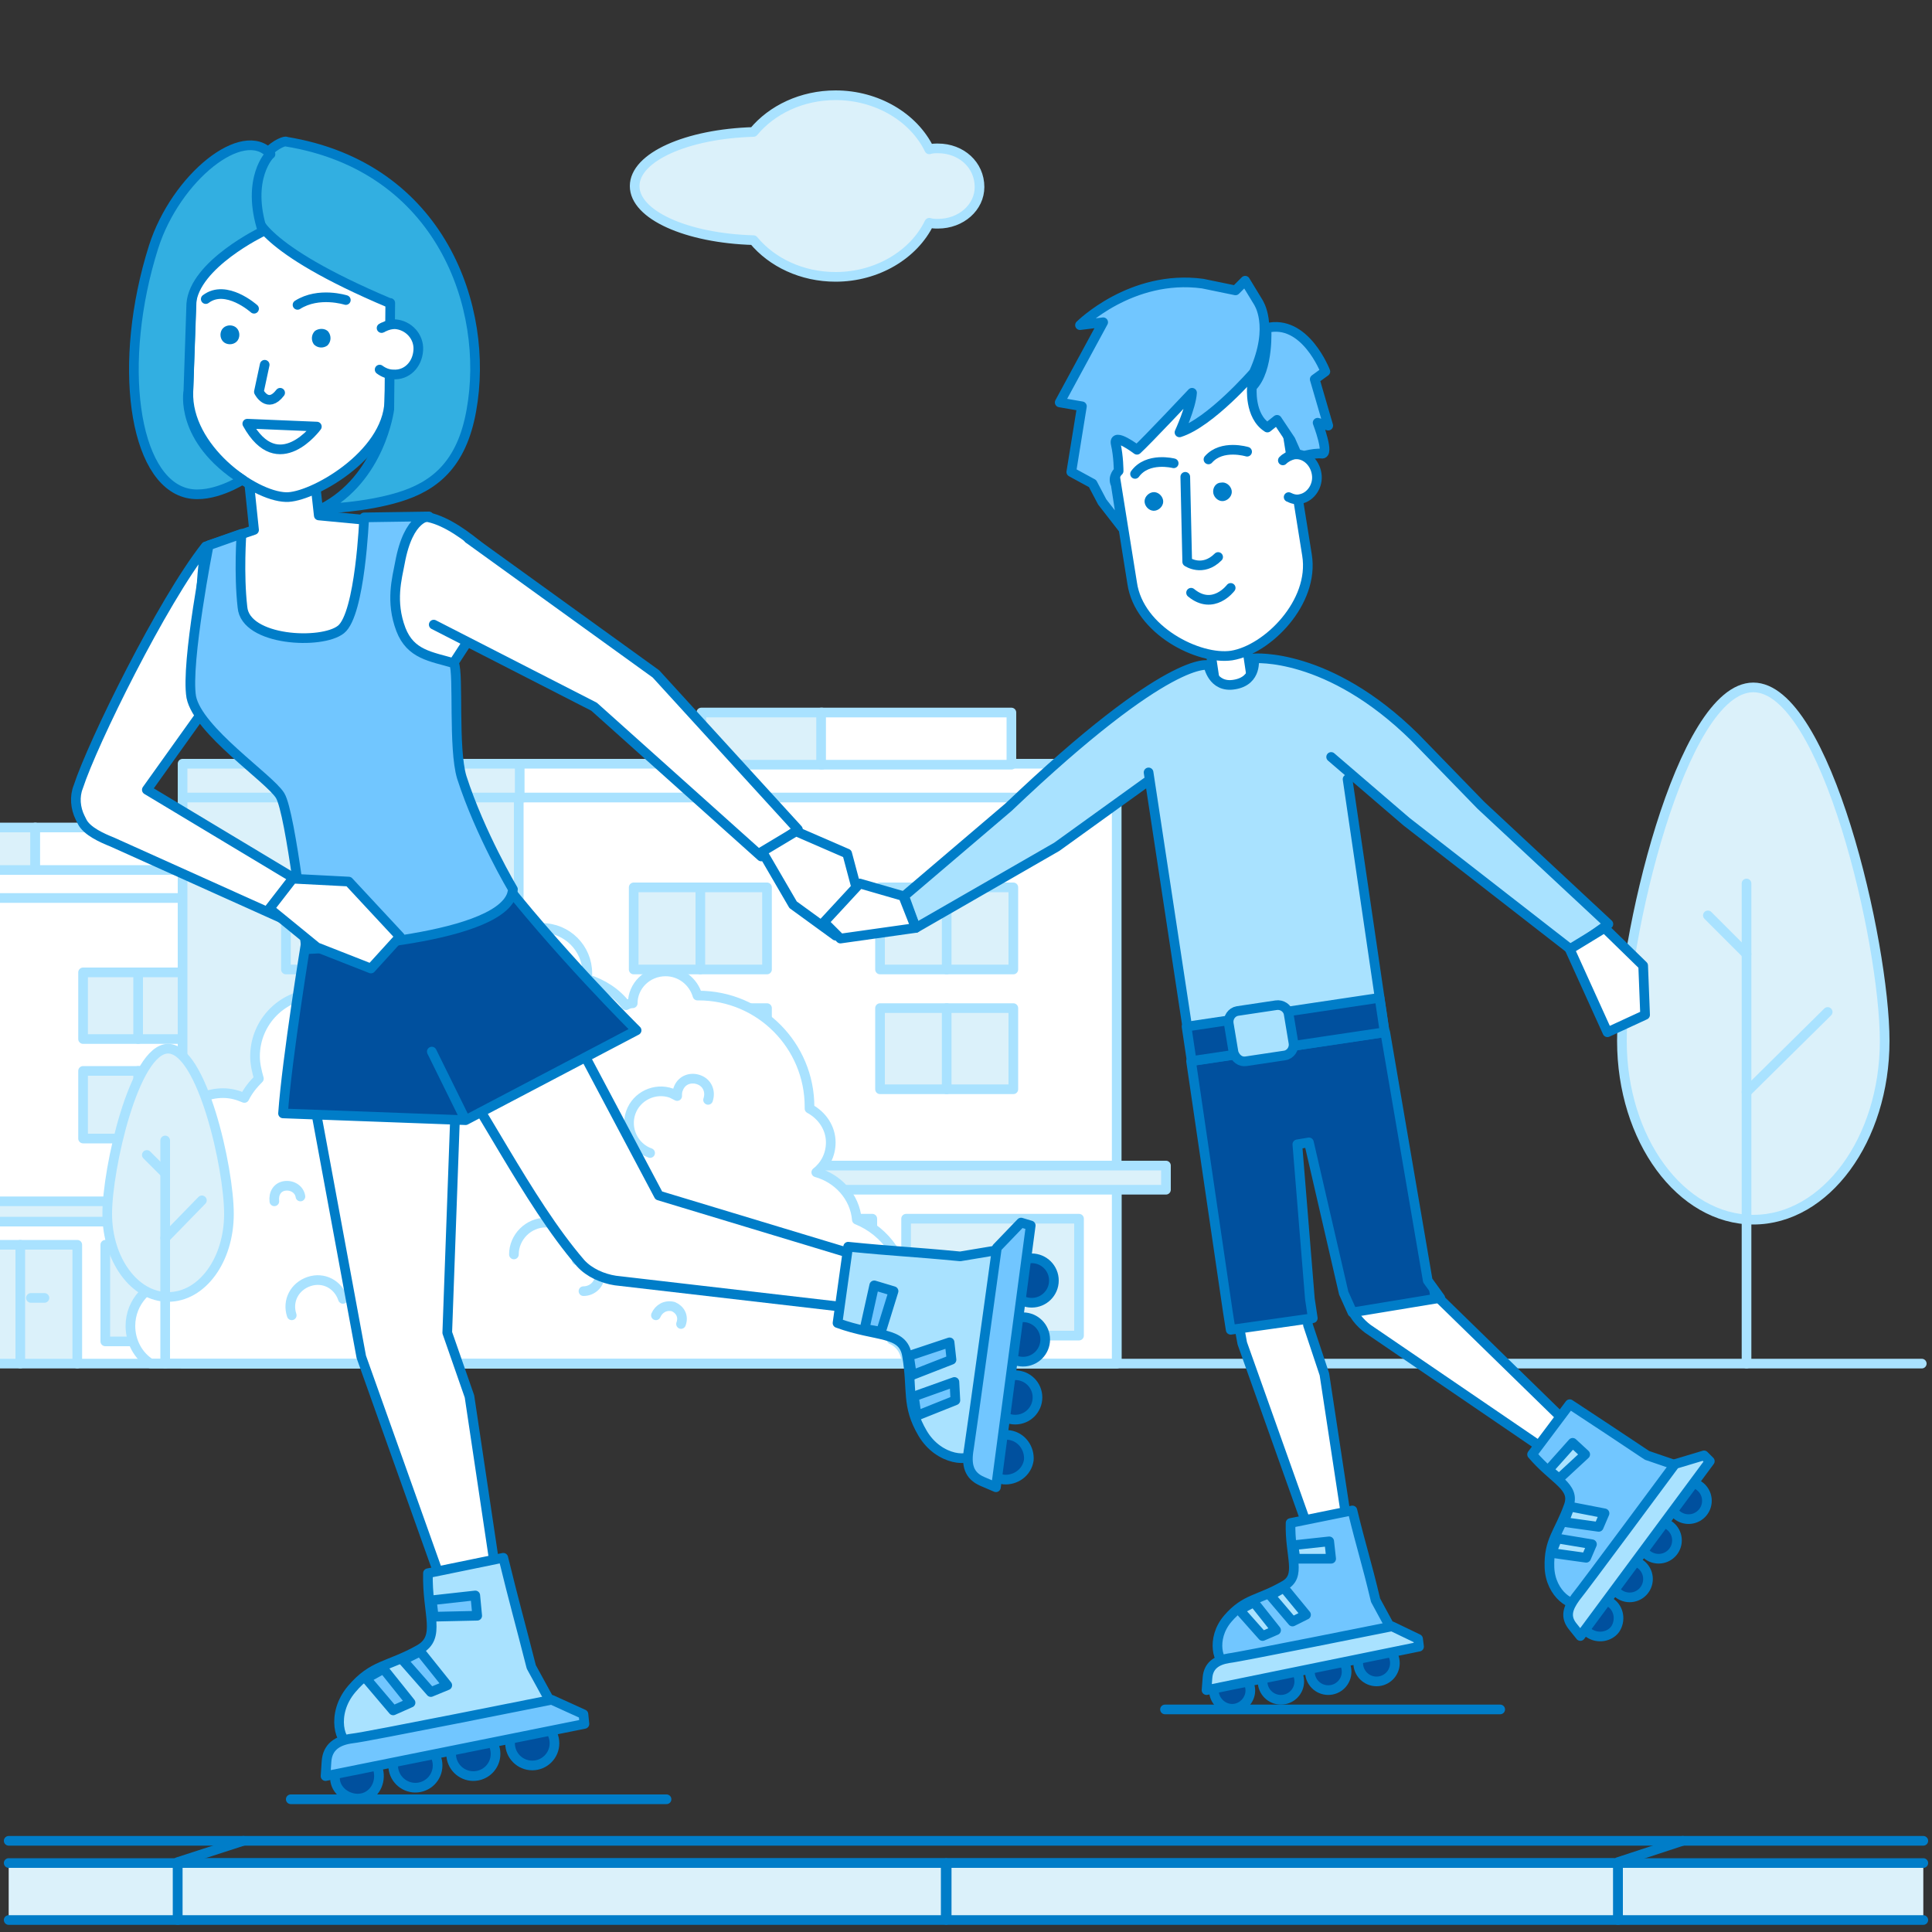 <?xml version="1.0" encoding="UTF-8"?>
<svg id="_27" data-name="27" xmlns="http://www.w3.org/2000/svg" viewBox="0 0 200 200">
  <rect x="0" y="0" width="200" height="200" fill="#333333" stroke="none"/>
  <defs>
    <style>
      .cls-1, .cls-2, .cls-3, .cls-4 {
        fill: none;
      }

      .cls-5, .cls-6, .cls-7, .cls-8, .cls-2, .cls-3, .cls-9, .cls-10, .cls-11, .cls-12, .cls-13, .cls-4 {
        stroke-linecap: round;
        stroke-linejoin: round;
      }

      .cls-5, .cls-6, .cls-7, .cls-8, .cls-2, .cls-9, .cls-10, .cls-11, .cls-12, .cls-13, .cls-4 {
        stroke: #007dc8;
      }

      .cls-5, .cls-14, .cls-12 {
        fill: #71c6ff;
      }

      .cls-6, .cls-15, .cls-10 {
        fill: #a9e2ff;
      }

      .cls-7, .cls-16, .cls-11, .cls-13 {
        fill: #fff;
      }

      .cls-8, .cls-17, .cls-9 {
        fill: #00509e;
      }

      .cls-3 {
        stroke: #a9e2ff;
      }

      .cls-18 {
        fill: #007dc8;
      }

      .cls-19 {
        fill: #dbf1fa;
      }

      .cls-20 {
        fill: #32afe1;
      }

      .cls-9, .cls-10, .cls-11, .cls-12 {
        fill-rule: evenodd;
      }

      .cls-13, .cls-4 {
        stroke-width: 1px;
      }
    </style>
  </defs>
  <g>
    <polyline class="cls-19" points=".9 192.86 18.4 192.86 18.4 198.76 .9 198.76"/>
    <polyline class="cls-2" points=".9 192.86 18.4 192.86 18.4 198.76 .9 198.76"/>
    <rect class="cls-19" x="18.4" y="192.86" width="79.5" height="5.9"/>
    <rect class="cls-2" x="18.4" y="192.86" width="79.5" height="5.9"/>
    <rect class="cls-19" x="98" y="192.86" width="69.5" height="5.9"/>
    <rect class="cls-2" x="98" y="192.86" width="69.5" height="5.9"/>
    <polyline class="cls-19" points="199.1 198.76 167.5 198.76 167.5 192.86 199.1 192.86"/>
    <polyline class="cls-2" points="199.1 198.76 167.5 198.76 167.5 192.86 199.1 192.86"/>
    <line class="cls-2" x1=".9" y1="190.56" x2="199.1" y2="190.56"/>
    <line class="cls-2" x1="167" y1="192.86" x2="18.9" y2="192.86"/>
    <line class="cls-1" x1="18.4" y1="192.76" x2="25.2" y2="190.56"/>
    <line class="cls-2" x1="18.4" y1="192.76" x2="25.2" y2="190.56"/>
    <line class="cls-1" x1="167.5" y1="192.76" x2="174.2" y2="190.56"/>
    <line class="cls-2" x1="167.5" y1="192.76" x2="174.2" y2="190.56"/>
  </g>
  <g id="Warstwa_12" data-name="Warstwa 12">
    <line class="cls-2" x1="120.6" y1="176.96" x2="155.3" y2="176.96"/>
    <line class="cls-2" x1="30.1" y1="186.26" x2="69" y2="186.26"/>
    <g>
      <polyline class="cls-16" points="-.06 92.96 28.9 92.96 28.9 141.16 -.06 141.16"/>
      <polyline class="cls-16" points="-.06 90.06 28.9 90.06 28.9 92.96 -.06 92.96"/>
      <polyline class="cls-3" points="-.06 90.06 28.9 90.06 28.9 92.96 -.06 92.96"/>
      <polyline class="cls-19" points="-.06 85.66 3.65 85.66 3.65 90.06 -.06 90.06"/>
      <polyline class="cls-3" points="-.06 85.66 3.65 85.66 3.65 90.06 -.06 90.06"/>
      <rect class="cls-16" x="3.65" y="85.66" width="16.15" height="4.4"/>
      <rect class="cls-3" x="3.65" y="85.66" width="16.15" height="4.4"/>
      <line class="cls-3" x1="28.9" y1="125.66" x2="28.9" y2="141.16"/>
      <polyline class="cls-19" points="-.06 124.36 33 124.36 33 126.46 -.06 126.46"/>
      <polyline class="cls-3" points="-.06 124.36 33 124.36 33 126.46 -.06 126.46"/>
      <rect class="cls-19" x="-.06" y="128.86" width="8.06" height="12.3"/>
      <polyline class="cls-3" points="-.06 128.86 8 128.86 8 141.16"/>
      <rect class="cls-19" x="10.9" y="128.86" width="14.8" height="10"/>
      <rect class="cls-3" x="10.9" y="128.86" width="14.8" height="10"/>
      <line class="cls-3" x1="2.1" y1="128.86" x2="2.1" y2="141.16"/>
      <line class="cls-3" x1="4.6" y1="134.36" x2="3.2" y2="134.36"/>
      <polygon class="cls-19" points="20 107.56 8.6 107.56 8.6 100.66 14.3 100.66 20 100.66 20 107.56"/>
      <polygon class="cls-3" points="20 107.56 8.6 107.56 8.6 100.66 14.3 100.66 20 100.66 20 107.56"/>
      <line class="cls-3" x1="14.3" y1="100.66" x2="14.3" y2="107.56"/>
      <polygon class="cls-19" points="20 117.86 8.6 117.86 8.6 110.86 14.3 110.86 20 110.86 20 117.86"/>
      <polygon class="cls-3" points="20 117.86 8.6 117.86 8.6 110.86 14.3 110.86 20 110.86 20 117.86"/>
      <line class="cls-3" x1="14.3" y1="110.86" x2="14.3" y2="117.86"/>
      <rect class="cls-19" x="18.9" y="82.16" width="35.3" height="59"/>
      <rect class="cls-3" x="18.9" y="82.16" width="35.3" height="59"/>
      <rect class="cls-16" x="53.7" y="82.16" width="61.9" height="59"/>
      <rect class="cls-3" x="53.7" y="82.16" width="61.9" height="59"/>
      <rect class="cls-19" x="18.9" y="79.06" width="35.3" height="3.5"/>
      <rect class="cls-3" x="18.9" y="79.06" width="35.3" height="3.5"/>
      <rect class="cls-16" x="53.8" y="79.06" width="61.8" height="3.5"/>
      <rect class="cls-3" x="53.8" y="79.06" width="61.8" height="3.5"/>
      <rect class="cls-19" x="72.6" y="73.76" width="12.5" height="5.4"/>
      <rect class="cls-3" x="72.6" y="73.76" width="12.5" height="5.4"/>
      <rect class="cls-16" x="85" y="73.76" width="19.7" height="5.4"/>
      <rect class="cls-3" x="85" y="73.76" width="19.7" height="5.4"/>
      <rect class="cls-19" x="18.9" y="122.26" width="35.3" height="18.9"/>
      <rect class="cls-3" x="18.9" y="122.26" width="35.3" height="18.9"/>
      <rect class="cls-16" x="53.7" y="122.26" width="61.9" height="18.9"/>
      <rect class="cls-3" x="53.7" y="122.26" width="61.9" height="18.9"/>
      <rect class="cls-19" x="13.7" y="120.66" width="40.1" height="2.5"/>
      <rect class="cls-3" x="13.7" y="120.66" width="40.1" height="2.5"/>
      <rect class="cls-19" x="53.8" y="120.66" width="66.9" height="2.5"/>
      <rect class="cls-3" x="53.8" y="120.66" width="66.9" height="2.5"/>
      <rect class="cls-19" x="79.8" y="126.16" width="10.5" height="15"/>
      <rect class="cls-3" x="79.8" y="126.16" width="10.5" height="15"/>
      <rect class="cls-19" x="57.9" y="126.16" width="17.9" height="12.1"/>
      <rect class="cls-3" x="57.9" y="126.16" width="17.9" height="12.1"/>
      <rect class="cls-19" x="32.2" y="126.16" width="17.9" height="12.1"/>
      <rect class="cls-3" x="32.2" y="126.16" width="17.9" height="12.1"/>
      <rect class="cls-19" x="93.8" y="126.16" width="17.9" height="12.1"/>
      <rect class="cls-3" x="93.8" y="126.16" width="17.9" height="12.1"/>
      <line class="cls-3" x1="83.1" y1="126.16" x2="83.1" y2="140.96"/>
      <line class="cls-3" x1="86.2" y1="132.86" x2="84.5" y2="132.86"/>
      <rect class="cls-19" x="22.2" y="126.16" width="7.2" height="15"/>
      <rect class="cls-3" x="22.2" y="126.16" width="7.2" height="15"/>
      <line class="cls-3" x1="25.3" y1="132.86" x2="23.6" y2="132.86"/>
      <polygon class="cls-19" points="79.4 100.36 65.6 100.36 65.6 91.86 72.5 91.86 79.4 91.86 79.4 100.36"/>
      <polygon class="cls-3" points="79.4 100.36 65.6 100.36 65.6 91.86 72.5 91.86 79.4 91.86 79.4 100.36"/>
      <line class="cls-3" x1="72.5" y1="91.86" x2="72.5" y2="100.36"/>
      <polygon class="cls-19" points="79.4 112.76 65.6 112.76 65.6 104.36 72.5 104.36 79.4 104.36 79.4 112.76"/>
      <polygon class="cls-3" points="79.4 112.76 65.6 112.76 65.6 104.36 72.5 104.36 79.4 104.36 79.4 112.76"/>
      <line class="cls-3" x1="72.5" y1="104.36" x2="72.5" y2="112.76"/>
      <polygon class="cls-19" points="43.4 100.36 29.6 100.36 29.6 91.86 36.5 91.86 43.4 91.86 43.4 100.36"/>
      <polygon class="cls-3" points="43.4 100.36 29.6 100.36 29.6 91.86 36.5 91.86 43.4 91.86 43.4 100.36"/>
      <line class="cls-3" x1="36.5" y1="91.86" x2="36.5" y2="100.36"/>
      <polygon class="cls-19" points="43.4 112.76 29.6 112.76 29.6 104.36 36.5 104.36 43.4 104.36 43.4 112.76"/>
      <polygon class="cls-3" points="43.4 112.76 29.6 112.76 29.6 104.36 36.5 104.36 43.4 104.36 43.4 112.76"/>
      <line class="cls-3" x1="36.5" y1="104.36" x2="36.5" y2="112.76"/>
      <polygon class="cls-19" points="104.9 100.36 91.1 100.36 91.1 91.86 98 91.86 104.9 91.86 104.9 100.36"/>
      <polygon class="cls-3" points="104.9 100.36 91.1 100.36 91.1 91.86 98 91.86 104.9 91.86 104.9 100.36"/>
      <line class="cls-3" x1="98" y1="91.86" x2="98" y2="100.36"/>
      <polygon class="cls-19" points="104.9 112.76 91.1 112.76 91.1 104.36 98 104.36 104.9 104.36 104.9 112.76"/>
      <polygon class="cls-3" points="104.9 112.76 91.1 112.76 91.1 104.36 98 104.36 104.9 104.36 104.9 112.76"/>
      <line class="cls-3" x1="98" y1="104.36" x2="98" y2="112.76"/>
      <path class="cls-19" d="m97.1,15.36c-.3,0-.6,0-.9.1-1.6-3.3-5.4-5.6-9.7-5.6-3.5,0-6.6,1.5-8.5,3.8-6.9.2-12.3,2.6-12.3,5.6s5.4,5.4,12.3,5.6c1.9,2.3,5,3.8,8.5,3.8,4.3,0,8.1-2.3,9.7-5.6.3.1.6.1.9.1,2.4,0,4.3-1.7,4.3-3.8,0-2.3-1.9-4-4.3-4"/>
      <path class="cls-3" d="m97.1,15.36c-.3,0-.6,0-.9.1-1.6-3.3-5.4-5.6-9.7-5.6-3.5,0-6.6,1.5-8.5,3.8-6.9.2-12.3,2.6-12.3,5.6s5.4,5.4,12.3,5.6c1.9,2.3,5,3.8,8.5,3.8,4.3,0,8.1-2.3,9.7-5.6.3.1.6.1.9.1,2.4,0,4.3-1.7,4.3-3.8,0-2.3-1.9-4-4.3-4Z"/>
      <path class="cls-16" d="m93.8,140.96c0-1-.6-1.9-1.5-2.3,1-1.3,1.5-3,1.5-4.8,0-3.4-2.1-6.4-5.1-7.6-.2-2.4-2-4.3-4.2-4.9.9-.7,1.5-1.8,1.5-3.1,0-1.5-.9-2.8-2.2-3.5v-.2c0-6.3-5.1-11.5-11.5-11.5h-.1c-.4-1.4-1.7-2.5-3.3-2.5-1.9,0-3.4,1.5-3.4,3.3-.3,0-.5.1-.7.2-1-1.3-2.4-2.2-4-2.7v-.6c0-2.6-2.1-4.7-4.7-4.7-2.1,0-3.8,1.3-4.5,3.2-.5,0-1-.1-1.5-.1h-.7c-.7-.7-1.6-1.1-2.7-1.1-1.5,0-2.8.9-3.4,2.2-.3.1-.5.2-.8.3-.5-.8-1.4-1.4-2.5-1.4-1.6,0-2.9,1.3-2.9,2.9,0,.5.1.9.3,1.3,0,0-.1,0-.1.1-.5-.3-1-.6-1.7-.6-.4,0-.7.1-1.1.2-.5-.1-1.1-.2-1.6-.2-3.6,0-6.5,2.9-6.5,6.5,0,.8.2,1.6.4,2.3-.6.6-1.1,1.2-1.5,2-.7-.3-1.4-.5-2.2-.5-3.1,0-5.5,2.5-5.5,5.5,0,1.3.4,2.4,1.1,3.3-1.2.4-2.1,1.5-2.1,2.9s.9,2.5,2.1,2.9c-.1.5-.1,1.1-.1,1.6,0,.7.1,1.5.2,2.2-.5.1-.8.5-1,.9-2.4.3-4.3,2.3-4.3,4.8,0,1.6.8,3.1,2.1,3.9h78c.2,0,.2-.1.2-.2"/>
      <path class="cls-3" d="m93.8,140.96c0-1-.6-1.9-1.5-2.3,1-1.3,1.5-3,1.5-4.8,0-3.4-2.1-6.4-5.1-7.6-.2-2.4-2-4.3-4.2-4.9.9-.7,1.5-1.8,1.5-3.1,0-1.5-.9-2.8-2.2-3.5v-.2c0-6.3-5.1-11.5-11.5-11.5h-.1c-.4-1.4-1.7-2.5-3.3-2.5-1.9,0-3.4,1.5-3.4,3.3-.3,0-.5.1-.7.2-1-1.3-2.4-2.2-4-2.7v-.6c0-2.6-2.1-4.7-4.7-4.7-2.1,0-3.8,1.3-4.5,3.2-.5,0-1-.1-1.5-.1h-.7c-.7-.7-1.6-1.1-2.7-1.1-1.5,0-2.8.9-3.4,2.2-.3.1-.5.2-.8.3-.5-.8-1.4-1.4-2.5-1.4-1.6,0-2.9,1.3-2.9,2.9,0,.5.1.9.3,1.3,0,0-.1,0-.1.1-.5-.3-1-.6-1.7-.6-.4,0-.7.1-1.1.2-.5-.1-1.1-.2-1.6-.2-3.6,0-6.5,2.9-6.5,6.5,0,.8.2,1.6.4,2.3-.6.6-1.1,1.2-1.5,2-.7-.3-1.4-.5-2.2-.5-3.1,0-5.5,2.5-5.5,5.5,0,1.3.4,2.4,1.1,3.3-1.2.4-2.1,1.5-2.1,2.9s.9,2.5,2.1,2.9c-.1.5-.1,1.1-.1,1.6,0,.7.1,1.5.2,2.2-.5.1-.8.5-1,.9-2.4.3-4.3,2.3-4.3,4.8,0,1.6.8,3.1,2.1,3.9h78c.2,0,.2-.1.2-.2Z"/>
      <path class="cls-16" d="m60.4,133.66c.9,0,1.7-.7,1.7-1.7s-.7-1.7-1.7-1.7c-.2,0-.5.1-.7.2,0-.2.1-.4.1-.6,0-1.8-1.5-3.3-3.3-3.3s-3.3,1.5-3.3,3.3"/>
      <path class="cls-3" d="m60.4,133.66c.9,0,1.7-.7,1.7-1.7s-.7-1.7-1.7-1.7c-.2,0-.5.1-.7.2,0-.2.1-.4.1-.6,0-1.8-1.5-3.3-3.3-3.3s-3.3,1.5-3.3,3.3"/>
      <path class="cls-16" d="m73.3,113.86c.3-.9-.1-1.8-1-2.1-.9-.3-1.8.1-2.1,1-.1.2-.1.5-.1.7-.2-.1-.4-.2-.6-.3-1.7-.6-3.6.3-4.2,2s.3,3.6,2,4.2"/>
      <path class="cls-3" d="m73.3,113.86c.3-.9-.1-1.8-1-2.1-.9-.3-1.8.1-2.1,1-.1.2-.1.5-.1.7-.2-.1-.4-.2-.6-.3-1.7-.6-3.6.3-4.2,2s.3,3.6,2,4.2"/>
      <path class="cls-16" d="m40.1,118.96c-.5-1.5.3-3,1.8-3.5s3,.3,3.5,1.8"/>
      <path class="cls-3" d="m40.1,118.96c-.5-1.5.3-3,1.8-3.5s3,.3,3.5,1.8"/>
      <path class="cls-16" d="m30.2,136.16c-.5-1.5.3-3,1.8-3.5,1.5-.5,3,.3,3.5,1.8"/>
      <path class="cls-3" d="m30.2,136.16c-.5-1.5.3-3,1.8-3.5,1.5-.5,3,.3,3.5,1.8"/>
      <path class="cls-16" d="m74.8,129.56c1.1-1.8,3.5-2.3,5.2-1.2,1.8,1.1,2.3,3.5,1.2,5.2"/>
      <path class="cls-3" d="m74.8,129.56c1.1-1.8,3.5-2.3,5.2-1.2,1.8,1.1,2.3,3.5,1.2,5.2"/>
      <path class="cls-16" d="m56.7,109.16c.3-.7,1-1.1,1.8-.8.7.3,1.1,1,.9,1.8"/>
      <path class="cls-3" d="m56.7,109.16c.3-.7,1-1.1,1.8-.8.7.3,1.1,1,.9,1.8"/>
      <path class="cls-16" d="m67.9,136.16c.3-.7,1-1.1,1.8-.9.7.3,1.1,1,.8,1.8"/>
      <path class="cls-3" d="m67.9,136.16c.3-.7,1-1.1,1.8-.9.7.3,1.1,1,.8,1.8"/>
      <path class="cls-16" d="m28.4,124.36c-.1-.8.3-1.5,1.1-1.6.8-.1,1.5.4,1.6,1.1"/>
      <path class="cls-3" d="m28.4,124.36c-.1-.8.3-1.5,1.1-1.6.8-.1,1.5.4,1.6,1.1"/>
      <path class="cls-19" d="m195.1,107.76c0,10.2-6.1,18.5-13.6,18.5s-13.6-8.3-13.6-18.5,6.1-36.6,13.6-36.6c7.5,0,13.6,26.4,13.6,36.6"/>
      <path class="cls-3" d="m195.1,107.76c0,10.2-6.1,18.5-13.6,18.5s-13.6-8.3-13.6-18.5,6.1-36.6,13.6-36.6c7.5,0,13.6,26.4,13.6,36.6Z"/>
      <line class="cls-3" x1="180.8" y1="141.16" x2="180.8" y2="91.46"/>
      <line class="cls-1" x1="180.8" y1="113.06" x2="189.2" y2="104.76"/>
      <line class="cls-3" x1="180.8" y1="113.06" x2="189.2" y2="104.76"/>
      <line class="cls-1" x1="180.8" y1="98.76" x2="176.8" y2="94.76"/>
      <line class="cls-3" x1="180.8" y1="98.76" x2="176.8" y2="94.76"/>
      <path class="cls-19" d="m23.7,125.66c0,4.8-2.8,8.6-6.3,8.6s-6.3-3.9-6.3-8.6,2.8-17.1,6.3-17.1c3.5,0,6.3,12.3,6.3,17.1"/>
      <path class="cls-3" d="m23.7,125.66c0,4.8-2.8,8.6-6.3,8.6s-6.3-3.9-6.3-8.6,2.8-17.1,6.3-17.1c3.5,0,6.3,12.3,6.3,17.1Z"/>
      <line class="cls-3" x1="17.1" y1="141.16" x2="17.1" y2="118.06"/>
      <line class="cls-1" x1="17.1" y1="128.16" x2="20.9" y2="124.26"/>
      <line class="cls-3" x1="17.1" y1="128.16" x2="20.9" y2="124.26"/>
      <line class="cls-1" x1="17.1" y1="121.46" x2="15.2" y2="119.56"/>
      <line class="cls-3" x1="17.1" y1="121.46" x2="15.2" y2="119.56"/>
    </g>
  </g>
  <g id="Warstwa_24" data-name="Warstwa 24">
    <g id="bank">
      <line class="cls-3" x1="-.06" y1="141.16" x2="198.94" y2="141.16"/>
    </g>
    <g>
      <path class="cls-11" d="m45.7,70.56l7.1-10.9s-4.7-5.3-8.4-6.1-10.2,14-6.7,16.7c3.3,2.7,8,.3,8,.3Z"/>
      <g>
        <g>
          <path class="cls-7" d="m21.6,56.46s1.7,12.1,9.9,11.6c7.1.3,7.8-14.1,7.8-14.1l-6.3-.6-.5-4.5-6.9-.7.7,6.7-4.7,1.6Z"/>
          <path class="cls-16" d="m29.6,51.46h0c2.6.1,10.5-4.3,10.7-9.9l.6-16.9c.2-5.1-3.9-8.5-9-8.7l-2.1-.1c-5.1-.2-9.5,2.9-9.7,8l-.6,16.7c-.2,5.8,6.7,10.8,10.1,10.9"/>
          <path class="cls-2" d="m29.6,51.46h0c2.6.1,10.5-4.3,10.7-9.9l.6-16.9c.2-5.1-3.9-8.5-9-8.7l-2.1-.1c-5.1-.2-9.5,2.9-9.7,8l-.6,16.7c-.2,5.8,6.7,10.8,10.1,10.9Z"/>
          <path class="cls-2" d="m29,40.66c-1.3,1.7-2.2-.1-2.2-.1l.6-2.8"/>
          <path class="cls-20" d="m26.5,22.36s.3,3.3,13.8,9h.1l-.1,11s-.9,7.2-7,10.3h.2s4.2-.1,7.8-1.2c3.6-1.1,6.5-3.3,7.5-9,1.9-10.5-3.1-25.2-19.2-27.8.1-.2-4.4,1-3.1,7.7"/>
          <path class="cls-2" d="m26.5,22.36s.3,3.3,13.8,9h.1l-.1,11s-.9,7.2-7,10.3h.2s4.2-.1,7.8-1.2c3.6-1.1,6.5-3.3,7.5-9,1.9-10.5-3.1-25.2-19.2-27.8.1-.2-4.4,1-3.1,7.7Z"/>
          <path class="cls-20" d="m27.2,23.96s-7.1,3.4-7.4,7.5l-.3,9s-1,5,5.6,9.2c0,0-3.1,2-5.7,1.4-5.6-1.3-7.3-13.5-3.5-25.5,2.3-7.2,9.3-12.8,12.1-9.6,0-.1-2.6,2.5-.8,8"/>
          <path class="cls-2" d="m27.2,23.96s-7.1,3.4-7.4,7.5l-.3,9s-1,5,5.6,9.2c0,0-3.1,2-5.7,1.4-5.6-1.3-7.3-13.5-3.5-25.5,2.3-7.2,9.3-12.8,12.1-9.6,0-.1-2.6,2.5-.8,8Z"/>
          <path class="cls-2" d="m26.3,31.96s-2.9-2.6-5-1"/>
          <path class="cls-2" d="m30.8,31.56c2.2-1.4,5-.5,5-.5"/>
          <path class="cls-2" d="m32.8,44.16s-4,5.5-7.2-.3l7.2.3Z"/>
          <path class="cls-18" d="m32.6,34.26c-.4.4-.4,1-.1,1.4.4.4,1,.4,1.4.1.4-.4.4-1,.1-1.4-.3-.4-1-.4-1.4-.1"/>
          <path class="cls-18" d="m23.4,35.56c.5.2,1.1,0,1.3-.5.2-.5,0-1.1-.5-1.3s-1.1,0-1.3.5c-.2.5,0,1.1.5,1.3"/>
          <path class="cls-16" d="m39.5,33.96c.1,0,.1-.1.2-.1.4-.2.8-.3,1.2-.3,1.4.1,2.5,1.3,2.4,2.7-.1,1.5-1.2,2.6-2.6,2.5-.5,0-1-.2-1.4-.5"/>
          <path class="cls-2" d="m39.5,33.96c.1,0,.1-.1.2-.1.4-.2.8-.3,1.2-.3,1.4.1,2.5,1.3,2.4,2.7-.1,1.5-1.2,2.6-2.6,2.5-.5,0-1-.2-1.4-.5"/>
        </g>
        <g>
          <polygon class="cls-11" points="46.8 113.76 32.3 112.86 37.4 140.46 47.7 169.36 52.2 168.66 48.6 144.56 46.3 137.96 47.2 113.06 46.8 113.76"/>
          <path class="cls-11" d="m60.1,104.06l-15.5,3.1c5.1,6.8,9.9,17.1,15.5,23.6.9,1,2.3,1.6,3.6,1.8l33.6,3.9v-3.9l-29.1-8.8-7.9-14.9h0l-.2-4.8Z"/>
          <polyline class="cls-11" points="48.5 55.76 67.9 69.76 82.6 85.86 78.8 88.66 61.5 73.16 44.9 64.66"/>
          <path class="cls-11" d="m21.3,56.56c-4.5,5.7-11.7,20.3-13.2,24.9-.4,1-.3,2.2.2,3.2l.2.4c.5,1,2.1,1.7,3.1,2.1l18,8.1,3.9-2.5-18.3-11,6-8.4c0-.1-1.1-9.3.1-16.8h0Z"/>
          <polygon class="cls-16" points="41.1 90.56 37.2 86.56 31.5 87.66 29.9 91.26 35.6 93.96 39.9 94.06 41.1 90.56"/>
          <g>
            <polygon class="cls-16" points="88.6 93.96 87.7 88.36 82.4 86.06 78.9 88.16 82.1 93.66 85.6 96.16 88.6 93.96"/>
            <polygon class="cls-7" points="89.7 95.86 87.7 88.36 82.4 86.06 78.9 88.16 82.1 93.66 86.5 96.86 89.7 95.86"/>
          </g>
          <path class="cls-9" d="m31.7,97.36s-2,12.2-2.4,17.9l18.9.7-3.5-7.1,3.5,7.1,17.7-9.3s-8.3-8.2-15-16.9c-6.7-8.7-19.2,7.6-19.2,7.6Z"/>
        </g>
      </g>
      <path class="cls-12" d="m21.6,56.46s-2.4,12.2-1.8,15.7c.7,3.5,8.1,8.4,9.2,10.2,1.1,1.8,2.7,15.9,2.7,15.9,0,0,19.7-.7,21.3-5.7,0-.1.1-.3.1-.5,0,0-3.4-5.7-5.3-11.6-.9-3-.3-10.7-.8-11.8-2.4-.7-4.5-.9-5.5-3.5-1.1-2.9-.4-5.3-.1-6.9.9-4.9,3-4.8,3-4.8l-6.7.1s-.4,10-2.4,11.6c-2,1.6-9.9,1.2-10.2-2.3-.4-3.5-.1-7.6-.1-7.6l-3.4,1.2Z"/>
      <polygon class="cls-7" points="41.4 96.96 36.1 91.26 30.3 90.96 27.9 94.06 32.8 98.06 38.4 100.26 41.4 96.96"/>
    </g>
    <g>
      <g>
        <path class="cls-10" d="m44.3,162.86c-.1,4.3,1.4,6.6-.9,7.9-3.2,1.8-4.8,1.5-7,4.1s-1.2,5.8,0,5.7c5.6-.5,8.2-.6,14-2.4h0l6.9-1.4-2.3-4.2c-1.3-5.1-1.7-6.4-2.9-11.3l-7.8,1.6Z"/>
        <g>
          <path class="cls-9" d="m39.2,183.46c.2,1.3-.6,2.5-1.8,2.7s-2.5-.6-2.7-1.8c-.1-.7.1-1.4.5-1.9.3-.4.8-.7,1.4-.8,1.2-.3,2.4.5,2.6,1.8Z"/>
          <circle class="cls-8" cx="43" cy="182.76" r="2.3"/>
          <circle class="cls-8" cx="49" cy="181.56" r="2.3"/>
          <circle class="cls-8" cx="55.1" cy="180.46" r="2.3"/>
        </g>
        <path class="cls-12" d="m60.4,177.46l.1,1-26.8,5.4.1-1.5c.1-1.5,1.1-2.2,2.7-2.4,1.2-.1,20.6-4,20.6-4l3.3,1.5Z"/>
      </g>
      <polyline class="cls-5" points="37.9 173.76 40.7 177.06 42.5 176.26 39.7 172.76 37.9 173.76"/>
      <polyline class="cls-5" points="41.7 171.86 44.6 175.16 46.3 174.46 43.5 170.96 41.7 171.86"/>
      <polygon class="cls-5" points="44.9 167.36 49.4 167.26 49.2 165.16 44.7 165.66 44.9 167.36"/>
    </g>
    <g>
      <g>
        <path class="cls-10" d="m86.7,136.96c4.1,1.5,6.8.8,7.2,3.4.6,3.6-.1,5.1,1.6,8s5.1,3.1,5.4,1.9c1.4-5.4,2.1-8,2.3-14h0l1-7-4.8.8c-5.2-.5-6.6-.5-11.6-1l-1.1,7.9Z"/>
        <g>
          <path class="cls-9" d="m104.5,148.56c1.3.2,2.1,1.4,2,2.6-.2,1.3-1.4,2.1-2.6,2-.7-.1-1.3-.5-1.6-1.1-.3-.4-.4-1-.3-1.6.1-1.2,1.3-2.1,2.5-1.9Z"/>
          <circle class="cls-8" cx="105.1" cy="144.66" r="2.3"/>
          <circle class="cls-8" cx="105.9" cy="138.66" r="2.3"/>
          <circle class="cls-8" cx="106.8" cy="132.56" r="2.3"/>
        </g>
        <path class="cls-12" d="m105.7,126.56l1,.3-3.6,27.1-1.4-.6c-1.4-.6-1.7-1.7-1.4-3.4.2-1.2,2.9-20.8,2.9-20.8l2.5-2.6Z"/>
      </g>
      <polyline class="cls-5" points="94.9 146.56 98.9 144.96 98.8 143.06 94.6 144.56 94.9 146.56"/>
      <polyline class="cls-5" points="94.4 142.36 98.5 140.76 98.3 138.96 94.1 140.36 94.4 142.36"/>
      <polygon class="cls-5" points="91.2 137.86 92.5 133.66 90.5 133.06 89.5 137.56 91.2 137.86"/>
    </g>
    <polygon class="cls-11" points="133 118.86 124.7 117.86 128.6 139.06 136.5 161.26 139.9 160.66 137.1 142.26 135.4 137.16 134.2 117.86 133 118.86"/>
    <path class="cls-11" d="m135.8,116.16c2.6,6,2.6,12.5,4,18.9.2,1,1,1.9,1.8,2.5l21.4,14.6,1.4-2.7-16.7-16.3-3.4-12.8h0"/>
    <g>
      <rect class="cls-13" x="125.5" y="65.37" width="3.8" height="6.5" transform="translate(-8.73 19.56) rotate(-8.49)"/>
      <path class="cls-15" d="m153.3,83.36l-6.8-7c-9-8.9-16.7-8.2-16.7-8.2,0,0,.4,2.3-2,2.7-2.3.4-2.7-2-2.7-2,0,0-3.9-1.3-20.7,14.7l-10.8,9.2,1.2,3.3,14.6-8.4,9.3-6.7.34-.05,4.36,28.65,19.9-3-3.94-26.86,6.24,5.36,17.1,13.3,3.8-2.7-13.2-12.3Z"/>
      <path class="cls-2" d="m118.7,80.96l-9.3,6.7-14.6,8.4-1.2-3.3,10.8-9.2c16.8-16,20.7-14.7,20.7-14.7,0,0,.4,2.4,2.7,2,2.4-.4,2-2.7,2-2.7,0,0,7.7-.7,16.7,8.2l6.8,7,13.2,12.3-3.8,2.7-17.1-13.3-7.8-6.7"/>
      <polyline class="cls-2" points="118.9 79.96 123.4 109.56 143.3 106.56 139.5 80.66"/>
      <polygon class="cls-7" points="94.8 96.06 87 97.16 85.3 95.46 89 91.46 93.5 92.76 94.8 96.06"/>
      <polygon class="cls-17" points="148.1 134.56 140 135.86 139.1 133.86 135.5 118.26 134.3 118.46 135.6 134.46 135.9 136.46 127.4 137.66 127.1 135.76 123.3 109.86 143.4 106.86 147.8 132.56 148.1 134.56"/>
      <polygon class="cls-2" points="149.1 134.36 140 135.86 139.1 133.86 135.5 118.26 134.3 118.46 135.6 134.46 135.9 136.46 127.4 137.66 127.1 135.76 123.3 109.86 143.4 106.86 147.8 132.56 149.1 134.36"/>
      <polygon class="cls-7" points="162.5 98.26 166.4 106.86 170.3 105.06 170.1 99.96 166.1 96.06 162.5 98.26"/>
      <path class="cls-16" d="m127.5,67.86h0c3.7-.6,8.6-5.5,7.8-10.4l-2-12.5c-.8-4.9-5.4-8.3-10.3-7.5l-.3.1c-4.9.8-8.3,5.4-7.5,10.3l2,12.5c.7,4.9,6.9,8,10.3,7.5"/>
      <path class="cls-2" d="m127.5,67.86h0c3.7-.6,8.6-5.5,7.8-10.4l-2-12.5c-.8-4.9-5.4-8.3-10.3-7.5l-.3.1c-4.9.8-8.3,5.4-7.5,10.3l2,12.5c.7,4.9,6.9,8,10.3,7.5Z"/>
      <path class="cls-18" d="m125.6,51.06c.1.5.6.9,1.1.8.5-.1.9-.6.8-1.1s-.6-.9-1.1-.8c-.5,0-.9.5-.8,1.1"/>
      <path class="cls-18" d="m118.5,52.06c.1.5.6.9,1.1.8.5-.1.9-.6.8-1.1s-.6-.9-1.1-.8c-.5.1-.9.6-.8,1.1"/>
      <rect class="cls-17" x="122.98" y="104.77" width="20.2" height="3.6" transform="translate(-14.27 20.81) rotate(-8.49)"/>
      <rect class="cls-4" x="122.98" y="104.77" width="20.2" height="3.6" transform="translate(-14.27 20.81) rotate(-8.49)"/>
      <path class="cls-15" d="m129,109.86l4-.6c.6-.1,1-.7.9-1.3l-.5-3c-.1-.6-.7-1-1.3-.9l-4,.6c-.6.1-1,.7-.9,1.3l.5,3c.2.6.7,1,1.3.9"/>
      <path class="cls-2" d="m129,109.86l4-.6c.6-.1,1-.7.9-1.3l-.5-3c-.1-.6-.7-1-1.3-.9l-4,.6c-.6.1-1,.7-.9,1.3l.5,3c.2.6.7,1,1.3.9Z"/>
      <path class="cls-2" d="m129.1,46.76s-2.6-.8-4,.8"/>
      <path class="cls-2" d="m117.5,49.06c1.3-1.8,4-1.1,4-1.1"/>
      <path class="cls-2" d="m126.1,57.66c-1.6,1.6-3.2.5-3.2.5l-.2-8.8"/>
      <path class="cls-2" d="m127.4,60.86s-1.8,2.4-4.1.5"/>
      <path class="cls-14" d="m129.8,38.56s-4.5,5.2-7.7,6.2c0,0,1.2-2.6,1.3-4.1,0,0-4.8,5.1-5.7,5.9,0,0-2.5-1.9-2.2-.6.3,1.3.3,2.8.3,2.8,0,0-.7.6-.3,1.4l.7,4.5-2.1-2.7-1-1.9-2.2-1.2,1.1-6.8-2.3-.4,4.5-8.3-2.4.3s5.3-5.3,12.7-4.3l3.4.7,1-1,1.4,2.3c-.1-.1,1.7,2.3-.5,7.2"/>
      <path class="cls-2" d="m129.8,38.56s-4.5,5.2-7.7,6.2c0,0,1.2-2.6,1.3-4.1,0,0-4.8,5.1-5.7,5.9,0,0-2.5-1.9-2.2-.6.3,1.3.3,2.8.3,2.8,0,0-.7.6-.3,1.4l.7,4.5-2.1-2.7-1-1.9-2.2-1.2,1.1-6.8-2.3-.4,4.5-8.3-2.4.3s5.3-5.3,12.7-4.3l3.4.7,1-1,1.4,2.3c-.1-.1,1.7,2.3-.5,7.2Z"/>
      <path class="cls-14" d="m129.6,40.06s-.3,3,1.6,4.2l1-.8,1.4,2.1.8,1.8s1.5-.5,2.4-.4c.9.2-.4-3.2-.4-3.2l1.1.3-1.4-4.8,1.1-.8s-2.1-5.5-6.1-4.5c0-.1.3,4.3-1.5,6.1"/>
      <path class="cls-2" d="m129.6,40.06s-.3,3,1.6,4.2l1-.8,1.4,2.1.8,1.8s1.5-.5,2.4-.4c.9.2-.4-3.2-.4-3.2l1.1.3-1.4-4.8,1.1-.8s-2.1-5.5-6.1-4.5c0-.1.3,4.3-1.5,6.1Z"/>
      <path class="cls-16" d="m133.4,51.46c.4.2.8.3,1.2.2,1.1-.2,1.9-1.4,1.7-2.6-.2-1.3-1.3-2.2-2.4-2-.4.1-.8.3-1.1.6"/>
      <path class="cls-2" d="m133.4,51.46c.4.2.8.3,1.2.2,1.1-.2,1.9-1.4,1.7-2.6-.2-1.3-1.3-2.2-2.4-2-.4.1-.8.3-1.1.6"/>
    </g>
    <g>
      <g>
        <path class="cls-12" d="m133.6,157.66c-.1,3.5,1.2,5.5-.7,6.5-2.6,1.5-4,1.3-5.8,3.4-1.8,2.1-1,4.8,0,4.7,4.6-.4,6.8-.5,11.5-2h0l5.7-1.1-1.9-3.5c-1-4.2-1.4-5.2-2.4-9.3l-6.4,1.3Z"/>
        <g>
          <path class="cls-9" d="m129.4,174.66c.2,1-.5,2-1.5,2.2s-2-.5-2.2-1.5c-.1-.6,0-1.1.4-1.6.3-.3.7-.6,1.1-.7,1-.1,2,.5,2.2,1.6Z"/>
          <circle class="cls-8" cx="132.6" cy="174.06" r="1.9"/>
          <circle class="cls-8" cx="137.5" cy="173.06" r="1.9"/>
          <circle class="cls-8" cx="142.5" cy="172.16" r="1.9"/>
        </g>
        <path class="cls-10" d="m146.8,169.66l.1.8-22,4.5.1-1.3c.1-1.2.9-1.8,2.2-2,1-.1,16.9-3.3,16.9-3.3l2.7,1.3Z"/>
      </g>
      <polyline class="cls-6" points="128.3 166.66 130.7 169.36 132.1 168.76 129.8 165.86 128.3 166.66"/>
      <polyline class="cls-6" points="131.5 165.16 133.8 167.86 135.2 167.16 132.9 164.36 131.5 165.16"/>
      <polygon class="cls-6" points="134.1 161.36 137.8 161.36 137.6 159.56 133.9 159.96 134.1 161.36"/>
    </g>
    <g>
      <g>
        <path class="cls-12" d="m158.6,150.56c2.3,2.7,4.5,3.3,3.8,5.3-1,2.8-2.1,3.6-2,6.4.1,2.8,2.5,4.3,3.2,3.5,3.1-3.4,4.7-4.9,7.2-9.2h0l3.5-4.6-3.8-1.3c-3.6-2.4-4.5-3-8-5.3l-3.9,5.2Z"/>
        <g>
          <path class="cls-9" d="m166.8,165.96c.8.6,1,1.8.4,2.7-.6.8-1.8,1-2.7.4-.5-.4-.7-.9-.8-1.4,0-.4.1-.9.4-1.3.6-.8,1.8-1,2.7-.4Z"/>
          <circle class="cls-8" cx="168.7" cy="163.46" r="1.9"/>
          <circle class="cls-8" cx="171.7" cy="159.46" r="1.9"/>
          <circle class="cls-8" cx="174.8" cy="155.36" r="1.9"/>
        </g>
        <path class="cls-10" d="m176.4,150.66l.6.6-13.4,18.1-.8-1c-.8-1-.5-1.9.3-3,.6-.7,10.3-13.8,10.3-13.8l3-.9Z"/>
      </g>
      <polyline class="cls-6" points="160.6 160.76 164.2 161.26 164.8 159.86 161.2 159.26 160.6 160.76"/>
      <polyline class="cls-6" points="161.9 157.56 165.5 158.06 166.1 156.66 162.5 155.96 161.9 157.56"/>
      <polygon class="cls-6" points="161.4 153.06 164.1 150.56 162.8 149.36 160.3 152.16 161.4 153.06"/>
    </g>
  </g>
</svg>